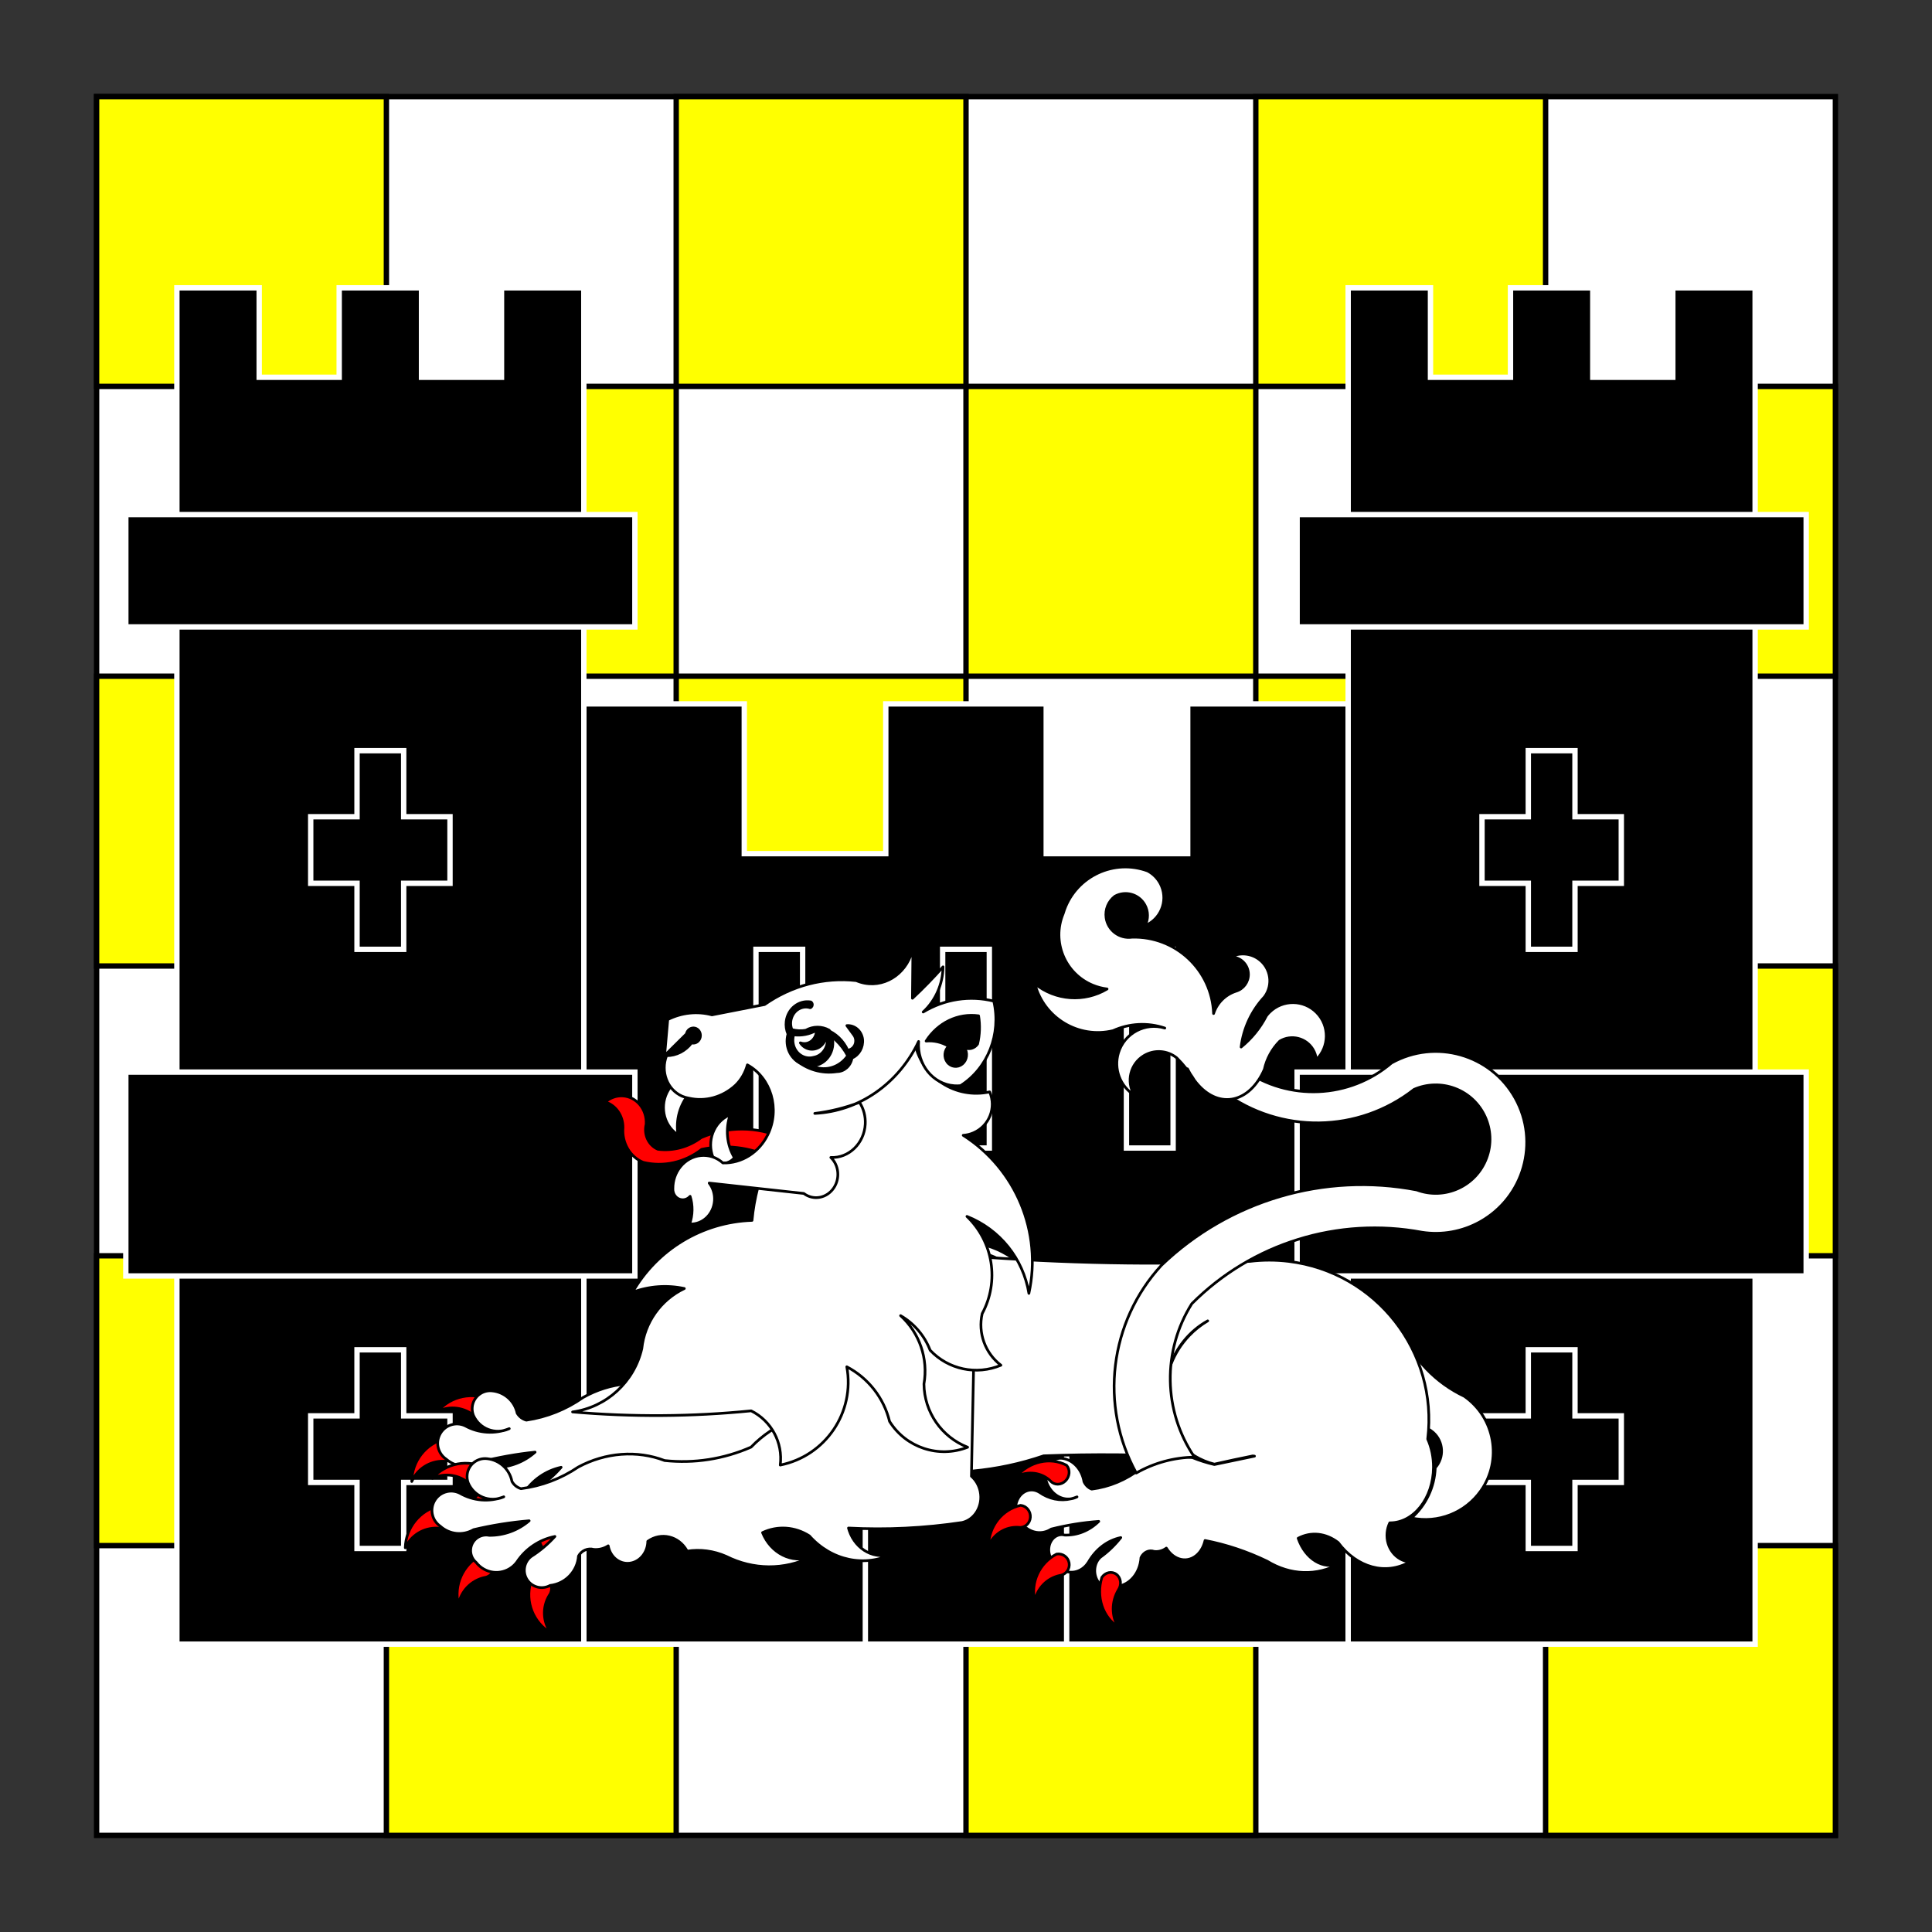 <?xml version="1.0" encoding="utf-8"?>
<!-- Generator: Adobe Illustrator 15.0.0, SVG Export Plug-In . SVG Version: 6.00 Build 0)  -->
<!DOCTYPE svg PUBLIC "-//W3C//DTD SVG 1.1//EN" "http://www.w3.org/Graphics/SVG/1.1/DTD/svg11.dtd">
<svg version="1.1" id="Square" xmlns="http://www.w3.org/2000/svg" xmlns:xlink="http://www.w3.org/1999/xlink" x="0px" y="0px"
	 width="360px" height="360px" viewBox="0 0 360 360" enable-background="new 0 0 360 360" xml:space="preserve">
<rect x="0" y="0" width="360" height="360" fill="#333333" stroke="none"/>
<g id="Field">
	<rect x="18" y="18" fill="#FFFFFF" stroke="#000000" stroke-miterlimit="10" width="324" height="324"/>
	<g>
		<rect x="126" y="126" fill="#FFFF00" stroke="#000000" stroke-miterlimit="10" width="54" height="54"/>
		<rect x="234" y="126" fill="#FFFF00" stroke="#000000" stroke-miterlimit="10" width="54" height="54"/>
		<rect x="72" y="72" fill="#FFFF00" stroke="#000000" stroke-miterlimit="10" width="54" height="54"/>
		<rect x="180" y="72" fill="#FFFF00" stroke="#000000" stroke-miterlimit="10" width="54" height="54"/>
		<rect x="72" y="288" fill="#FFFF00" stroke="#000000" stroke-miterlimit="10" width="54" height="54"/>
		<rect x="180" y="288" fill="#FFFF00" stroke="#000000" stroke-miterlimit="10" width="54" height="54"/>
		<rect x="72" y="180" fill="#FFFF00" stroke="#000000" stroke-miterlimit="10" width="54" height="54"/>
		<rect x="288" y="72" fill="#FFFF00" stroke="#000000" stroke-miterlimit="10" width="54" height="54"/>
		<rect x="288" y="288" fill="#FFFF00" stroke="#000000" stroke-miterlimit="10" width="54" height="54"/>
		<rect x="288" y="180" fill="#FFFF00" stroke="#000000" stroke-miterlimit="10" width="54" height="54"/>
		<rect x="180" y="180" fill="#FFFF00" stroke="#000000" stroke-miterlimit="10" width="54" height="54"/>
		<rect x="126" y="234" fill="#FFFF00" stroke="#000000" stroke-miterlimit="10" width="54" height="54"/>
		<rect x="234" y="234" fill="#FFFF00" stroke="#000000" stroke-miterlimit="10" width="54" height="54"/>
		<rect x="126" y="18" fill="#FFFF00" stroke="#000000" stroke-miterlimit="10" width="54" height="54"/>
		<rect x="234" y="18" fill="#FFFF00" stroke="#000000" stroke-miterlimit="10" width="54" height="54"/>
		<rect x="18" y="126" fill="#FFFF00" stroke="#000000" stroke-miterlimit="10" width="54" height="54"/>
		<rect x="18" y="234" fill="#FFFF00" stroke="#000000" stroke-miterlimit="10" width="54" height="54"/>
		<rect x="18" y="18" fill="#FFFF00" stroke="#000000" stroke-miterlimit="10" width="54" height="54"/>
	</g>
</g>
<g>
	<g>
		<polygon stroke="#FFFFFF" stroke-miterlimit="10" points="108.787,131.16 138.686,131.16 138.686,159.067 165.051,159.067 
			165.051,131.16 194.949,131.16 194.949,159.067 221.313,159.067 221.313,131.16 251.21,131.16 251.21,306.368 108.787,306.368 		
			"/>
		<path stroke="#FFFFFF" stroke-miterlimit="10" d="M161.246,259.075c0-14.752,8.392-26.744,18.754-26.744
			c10.345,0,18.754,11.992,18.754,26.744v47.293h-37.508V259.075z"/>
		<rect x="209.896" y="176.895" stroke="#FFFFFF" stroke-miterlimit="10" width="8.697" height="37.024"/>
		<rect x="175.651" y="176.895" stroke="#FFFFFF" stroke-miterlimit="10" width="8.696" height="37.024"/>
		<rect x="140.86" y="176.895" stroke="#FFFFFF" stroke-miterlimit="10" width="8.698" height="37.024"/>
	</g>
	<g>
		<polygon stroke="#FFFFFF" stroke-miterlimit="10" points="251.21,306.368 327.042,306.368 327.042,53.632 311.703,53.632 
			311.703,70.3 296.794,70.3 296.794,53.632 281.458,53.632 281.458,70.3 266.55,70.3 266.55,53.632 251.21,53.632 		"/>
		<rect x="241.697" y="199.77" stroke="#FFFFFF" stroke-miterlimit="10" width="94.858" height="37.986"/>
		<rect x="241.697" y="95.884" stroke="#FFFFFF" stroke-miterlimit="10" width="94.858" height="20.934"/>
		<polygon stroke="#FFFFFF" stroke-miterlimit="10" points="284.776,164.59 276.148,164.59 276.148,152.187 284.776,152.187 
			284.776,139.88 293.476,139.88 293.476,152.187 302.105,152.187 302.105,164.59 293.476,164.59 293.476,176.895 284.776,176.895 
					"/>
		<polygon stroke="#FFFFFF" stroke-miterlimit="10" points="284.776,276.229 276.148,276.229 276.148,263.826 284.776,263.826 
			284.776,251.518 293.476,251.518 293.476,263.826 302.105,263.826 302.105,276.229 293.476,276.229 293.476,288.536 
			284.776,288.536 		"/>
	</g>
	<g>
		<polygon stroke="#FFFFFF" stroke-miterlimit="10" points="108.787,306.368 32.958,306.368 32.958,53.632 48.296,53.632 
			48.296,70.3 63.203,70.3 63.203,53.632 78.542,53.632 78.542,70.3 93.449,70.3 93.449,53.632 108.787,53.632 		"/>
		<rect x="23.444" y="199.77" stroke="#FFFFFF" stroke-miterlimit="10" width="94.857" height="37.986"/>
		<rect x="23.444" y="95.884" stroke="#FFFFFF" stroke-miterlimit="10" width="94.857" height="20.934"/>
		<polygon stroke="#FFFFFF" stroke-miterlimit="10" points="75.221,164.59 83.851,164.59 83.851,152.187 75.221,152.187 
			75.221,139.88 66.525,139.88 66.525,152.187 57.896,152.187 57.896,164.59 66.525,164.59 66.525,176.895 75.221,176.895 		"/>
		<polygon stroke="#FFFFFF" stroke-miterlimit="10" points="75.221,276.229 83.851,276.229 83.851,263.826 75.221,263.826 
			75.221,251.518 66.525,251.518 66.525,263.826 57.896,263.826 57.896,276.229 66.525,276.229 66.525,288.536 75.221,288.536 		"/>
	</g>
</g>
<g>
	<g>
		<g>
			
				<path id="path24" fill="#FF0000" stroke="#000000" stroke-width="0.5" stroke-linecap="round" stroke-linejoin="round" stroke-miterlimit="3" d="
				M81.537,262.994c2.453-2.889,6.555-3.737,9.952-2.06c0.853,0.798,0.896,2.137,0.099,2.99c-0.799,0.853-2.137,0.896-2.99,0.098
				c-0.034-0.032-0.068-0.064-0.1-0.099C86.576,262.24,83.833,261.874,81.537,262.994z"/>
			
				<path id="path29" fill="#FF0000" stroke="#000000" stroke-width="0.5" stroke-linecap="round" stroke-linejoin="round" stroke-miterlimit="3" d="
				M76.729,276.055c0.009-3.788,2.594-7.085,6.271-7.997c1.167,0.061,2.064,1.054,2.005,2.221c-0.059,1.167-1.054,2.064-2.221,2.006
				c-0.046-0.003-0.093-0.006-0.14-0.013C80.09,272.226,77.758,273.718,76.729,276.055z"/>
			
				<path id="path34" fill="#FF0000" stroke="#000000" stroke-width="0.5" stroke-linecap="round" stroke-linejoin="round" stroke-miterlimit="3" d="
				M86.829,286.504c-0.972-3.661,0.673-7.516,3.989-9.348c1.142-0.244,2.266,0.483,2.511,1.626c0.244,1.143-0.484,2.267-1.626,2.512
				c-0.045,0.009-0.092,0.018-0.139,0.024C89.087,281.936,87.22,283.98,86.829,286.504z"/>
			
				<path id="path39" fill="#FF0000" stroke="#000000" stroke-width="0.5" stroke-linecap="round" stroke-linejoin="round" stroke-miterlimit="3" d="
				M104.158,291.417c-3.309-1.845-4.939-5.703-3.953-9.362c0.618-0.991,1.922-1.294,2.914-0.677
				c0.992,0.618,1.295,1.923,0.678,2.914c-0.025,0.04-0.051,0.079-0.079,0.117C102.44,286.622,102.614,289.384,104.158,291.417z"/>
		</g>
		
			<path id="path44" fill="#FFFFFF" stroke="#000000" stroke-width="0.5" stroke-linecap="round" stroke-linejoin="round" stroke-miterlimit="3" d="
			M108.653,260.397c-3.146,2.219-6.771,3.667-10.579,4.229c-0.72-0.194-1.333-0.664-1.709-1.308c-0.48-2.266-2.385-3.95-4.692-4.152
			c-1.84-0.188-3.486,1.151-3.674,2.992c-0.055,0.536,0.02,1.077,0.218,1.577c1.113,2.507,4.046,3.638,6.553,2.525
			c0.042-0.019,0.083-0.037,0.124-0.057c-2.679,1.07-5.697,0.878-8.218-0.523c-1.788-0.847-3.924-0.084-4.771,1.705
			c-0.763,1.609-0.227,3.535,1.258,4.52c1.738,1.513,4.257,1.727,6.226,0.528c3.388-0.871,6.837-1.49,10.318-1.852
			c-2.036,1.813-4.66,2.827-7.386,2.855c-1.57-0.288-3.077,0.75-3.365,2.321c-0.192,1.047,0.206,2.115,1.038,2.78
			c1.644,2.043,4.633,2.367,6.675,0.724c0.346-0.277,0.651-0.603,0.906-0.965c1.583-2.497,4.1-4.258,6.987-4.89
			c-1.275,1.464-2.744,2.75-4.365,3.82c-1.393,1.117-1.615,3.153-0.498,4.546c0.999,1.244,2.756,1.574,4.138,0.776
			c2.847-0.366,5.028-2.711,5.187-5.579c0.529-1.039,1.711-1.573,2.842-1.281c0.942,0.06,1.878-0.197,2.659-0.729
			c0.43,2.21,2.408,3.595,4.417,3.093c1.721-0.431,2.948-2.13,2.94-4.072c2.442-1.797,5.71-1.092,7.299,1.573
			c0.023,0.04,0.046,0.08,0.069,0.12c2.403-0.436,4.947-0.146,7.276,0.826c5.11,2.444,10.88,2.375,15.846-0.19
			c-3.563,1.347-7.527-0.544-9.144-4.36c2.779-1.381,6.015-1.219,8.725,0.438c4.197,4.547,10.487,5.739,15.69,2.973
			c-3.256,1.365-6.956-0.463-8.263-4.08c-0.058-0.162-0.111-0.326-0.159-0.493c7.093,0.229,14.177-0.251,21.164-1.438
			c2.379-0.591,3.832-3.206,3.246-5.84c-0.25-1.121-0.848-2.118-1.689-2.815l0.02-22.998c-1.374-8.4-8.646-14.127-16.243-12.789
			c-6.209,1.093-10.896,6.649-11.44,13.562l7.444,13.985c-7.193-1.959-14.738-0.66-20.932,3.604
			c-5.049,2.336-10.555,3.301-16.064,2.814C119.578,257.004,113.679,257.564,108.653,260.397z"/>
		
			<path id="path49" fill="#FFFFFF" stroke="#000000" stroke-width="0.5" stroke-linecap="round" stroke-linejoin="round" stroke-miterlimit="3" d="
			M261.029,247.853c2.3,5.42,6.51,9.807,11.831,12.328c5.707,4,7.091,11.868,3.092,17.575c-2.903,4.144-8.002,6.152-12.951,5.103
			c2.7-2.382,4.304-5.77,4.435-9.369c1.713-1.916,1.548-4.857-0.368-6.569c-0.595-0.531-1.315-0.9-2.095-1.073
			c-5.354-0.667-9.153-5.547-8.486-10.901C256.851,252.018,258.52,249.41,261.029,247.853z"/>
		
			<path id="path54" fill="#FFFFFF" stroke="#000000" stroke-width="0.5" stroke-linecap="round" stroke-linejoin="round" stroke-miterlimit="3" d="
			M219.615,268.806c1.799,1.996,4.096,3.38,6.661,4.014c2.379-0.539,4.763-1.049,7.151-1.529l0.329,0.04
			c-2.49,0.534-4.981,1.056-7.477,1.564c-1.425-0.329-2.805-0.767-4.119-1.307c-3.28-0.448-6.648,0.284-9.642,2.095
			c-2.719,2.087-5.835,3.386-9.097,3.791c-0.609-0.224-1.126-0.716-1.438-1.372c-0.377-2.283-1.979-4.046-3.948-4.343
			c-1.569-0.265-2.995,1.004-3.185,2.834c-0.054,0.534,0.002,1.079,0.165,1.588c0.762,2.124,2.652,3.401,4.579,3.095
			c0.372-0.089,0.736-0.208,1.092-0.355c-0.348,0.175-0.714,0.295-1.092,0.355c-2.017,0.479-4.133,0.046-5.925-1.215
			c-1.509-0.932-3.35-0.272-4.109,1.472c-0.691,1.588-0.255,3.559,1.021,4.603c1.465,1.58,3.612,1.896,5.312,0.78
			c2.908-0.732,5.864-1.21,8.843-1.429c-1.765,1.727-4.02,2.633-6.35,2.551c-1.336-0.357-2.641,0.613-2.914,2.168
			c-0.184,1.043,0.145,2.132,0.85,2.831c1.375,2.107,3.924,2.554,5.692,0.997c0.3-0.265,0.565-0.578,0.79-0.931
			c1.387-2.429,3.561-4.084,6.038-4.597c-1.11,1.41-2.382,2.634-3.782,3.637c-1.206,1.058-1.428,3.08-0.494,4.518
			c0.836,1.286,2.334,1.688,3.527,0.947c2.438-0.249,4.335-2.503,4.509-5.359c0.467-1.018,1.483-1.503,2.445-1.166
			c0.805,0.099,1.608-0.119,2.283-0.617c1.45,2.373,4.068,2.884,5.848,1.141c0.654-0.642,1.131-1.532,1.366-2.557
			c3.94,0.758,7.823,2.053,11.56,3.853c4.33,2.646,9.26,2.813,13.537,0.455c-3.062,1.198-6.421-0.85-7.748-4.724
			c2.392-1.268,5.153-0.975,7.446,0.789c3.52,4.713,8.876,6.161,13.36,3.614c-2.594-0.229-4.493-2.664-4.241-5.437
			c0.058-0.642,0.229-1.267,0.508-1.842c4.466,0.031,8.11-4.604,8.142-10.352c0.01-1.845-0.362-3.66-1.077-5.258
			c1.986-16.302-9.619-31.126-25.921-33.111c-2.386-0.291-4.798-0.291-7.184-0.001c-17.424,0.698-34.873,0.367-52.258-0.986
			c-7.942-3.331-11.681-12.47-8.35-20.412c0.607-1.445,1.427-2.792,2.434-3.993c-9.958-1.267-19.948,2.093-27.117,9.119
			c-13.534,11.312-15.507,31.382-4.435,45.112c14.91,10.561,33.986,13.313,51.273,7.396c9.201-0.352,18.414-0.27,27.608,0.246
			c-6.393-6.137-6.6-16.292-0.464-22.685c1.013-1.054,2.163-1.965,3.422-2.707c-6.922,3.813-9.98,12.834-6.833,20.148
			C218.593,267.173,219.065,268.022,219.615,268.806z"/>
	</g>
	<g>
		
			<path id="path65" fill="#FF0000" stroke="#000000" stroke-width="0.5" stroke-linecap="round" stroke-linejoin="round" stroke-miterlimit="3" d="
			M80.58,275.442c2.507-2.841,6.625-3.611,9.99-1.868c0.836,0.814,0.855,2.154,0.04,2.991c-0.814,0.838-2.154,0.855-2.991,0.04
			c-0.033-0.032-0.066-0.065-0.098-0.101C85.632,274.785,82.896,274.366,80.58,275.442z"/>
		
			<path id="path70" fill="#FF0000" stroke="#000000" stroke-width="0.5" stroke-linecap="round" stroke-linejoin="round" stroke-miterlimit="3" d="
			M75.521,288.409c0.082-3.788,2.73-7.034,6.424-7.874c1.166,0.081,2.044,1.092,1.962,2.258c-0.082,1.165-1.093,2.044-2.258,1.962
			c-0.047-0.004-0.094-0.008-0.141-0.014C78.956,284.645,76.596,286.091,75.521,288.409z"/>
		
			<path id="path75" fill="#FF0000" stroke="#000000" stroke-width="0.5" stroke-linecap="round" stroke-linejoin="round" stroke-miterlimit="3" d="
			M85.42,299.049c-0.902-3.68,0.817-7.501,4.167-9.27c1.147-0.222,2.257,0.527,2.48,1.675c0.222,1.146-0.527,2.258-1.674,2.479
			c-0.046,0.009-0.093,0.017-0.14,0.022C87.764,294.526,85.858,296.534,85.42,299.049z"/>
		
			<path id="path80" fill="#FF0000" stroke="#000000" stroke-width="0.5" stroke-linecap="round" stroke-linejoin="round" stroke-miterlimit="3" d="
			M102.651,304.295c-3.273-1.907-4.829-5.798-3.774-9.437c0.638-0.979,1.948-1.258,2.928-0.621c0.979,0.637,1.257,1.947,0.621,2.927
			c-0.025,0.039-0.053,0.077-0.081,0.115C101.025,299.467,101.146,302.232,102.651,304.295z"/>
		
			<path id="path85" fill="#FFFFFF" stroke="#000000" stroke-width="0.5" stroke-linecap="round" stroke-linejoin="round" stroke-miterlimit="3" d="
			M107.741,273.367c-3.188,2.157-6.839,3.536-10.659,4.024c-0.715-0.208-1.32-0.69-1.683-1.34c-0.438-2.274-2.309-3.996-4.611-4.242
			c-1.838-0.224-3.509,1.085-3.733,2.922c-0.065,0.534,0,1.076,0.189,1.58c1.064,2.528,3.976,3.715,6.503,2.651
			c0.042-0.018,0.083-0.036,0.125-0.055c-2.699,1.019-5.712,0.769-8.207-0.681c-1.771-0.882-3.922-0.159-4.803,1.613
			c-0.793,1.594-0.294,3.529,1.171,4.542c1.71,1.546,4.224,1.809,6.215,0.647c3.406-0.806,6.866-1.358,10.352-1.653
			c-2.07,1.774-4.713,2.738-7.438,2.714c-1.565-0.318-3.092,0.691-3.411,2.256c-0.212,1.043,0.166,2.12,0.984,2.801
			c1.604,2.074,4.585,2.455,6.66,0.852c0.351-0.271,0.662-0.591,0.924-0.948c1.631-2.466,4.18-4.178,7.08-4.755
			c-1.304,1.44-2.796,2.697-4.438,3.736c-1.414,1.091-1.675,3.122-0.584,4.535c0.975,1.264,2.725,1.627,4.123,0.856
			c2.854-0.311,5.08-2.614,5.292-5.478c0.55-1.03,1.741-1.541,2.866-1.228c0.942,0.077,1.883-0.161,2.673-0.679
			c0.387,2.219,2.337,3.641,4.356,3.177c1.729-0.396,2.99-2.072,3.019-4.015c2.476-1.749,5.73-0.981,7.268,1.713
			c0.023,0.04,0.046,0.081,0.068,0.122c2.41-0.39,4.948-0.052,7.258,0.966c5.062,2.542,10.833,2.583,15.847,0.113
			c-3.589,1.278-7.516-0.688-9.059-4.534c2.804-1.328,6.036-1.104,8.714,0.605c4.109,4.626,10.376,5.938,15.63,3.273
			c-3.282,1.301-6.945-0.597-8.183-4.238c-0.055-0.163-0.105-0.329-0.149-0.496c7.086,0.366,14.179,0.021,21.187-1.031
			c2.39-0.546,3.894-3.131,3.357-5.776c-0.228-1.125-0.807-2.133-1.635-2.847l0.461-22.994c-1.212-8.425-8.373-14.289-15.995-13.099
			c-6.229,0.974-11.022,6.439-11.698,13.339l2.682,10.896c-6.204-0.403-12.153,1.915-16.505,6.433
			c-5.093,2.237-10.616,3.096-16.114,2.505C118.729,270.185,112.819,270.631,107.741,273.367z"/>
	</g>
	<g>
		
			<path id="path93" fill="#FFFFFF" stroke="#000000" stroke-width="0.5" stroke-linecap="round" stroke-linejoin="round" stroke-miterlimit="3" d="
			M170.4,193.966c1.063,6.364,7.083,10.662,13.446,9.6c0.188-0.032,0.374-0.067,0.56-0.108c1.273,2.938-0.073,6.351-3.009,7.625
			c-0.608,0.264-1.256,0.421-1.917,0.466c9.849,6.282,14.735,18.041,12.239,29.453c-1.055-6.479-5.439-11.925-11.542-14.339
			c4.914,4.712,6.075,12.127,2.835,18.115c-0.813,3.611,0.552,7.365,3.492,9.611c-4.547,1.915-9.805,0.802-13.186-2.791
			c-1.045-2.714-2.987-4.99-5.505-6.447c3.533,3.221,5.174,8.022,4.352,12.731c0.049,5.223,3.272,9.89,8.138,11.787
			c-5.372,2.109-11.484,0.091-14.544-4.803c-1.069-4.383-3.973-8.094-7.971-10.185c1.558,8.466-3.96,16.616-12.398,18.314
			c0.523-4.179-1.651-8.231-5.421-10.106c-11.062,1.104-22.203,1.173-33.278,0.207c6.326-0.879,11.455-5.567,12.897-11.789
			c0.509-4.862,3.512-9.109,7.927-11.21c-3.217-0.691-6.565-0.45-9.649,0.697c4.602-8.017,13.023-13.083,22.262-13.393
			C141.663,210.766,153.998,197.142,170.4,193.966z"/>
		
			<path id="path101" stroke="#000000" stroke-width="0.5" stroke-linecap="round" stroke-linejoin="round" stroke-miterlimit="3" d="
			M124.142,196.407c0.267-3.651,3.246-6.416,6.655-6.175c3.41,0.241,5.958,3.397,5.691,7.049c-0.005,0.068-0.011,0.136-0.018,0.204
			c-0.372,3.644-3.429,6.309-6.828,5.953C126.316,203.091,123.881,199.978,124.142,196.407z"/>
		<g>
			
				<path id="path109" fill="#FF0000" stroke="#000000" stroke-width="0.5" stroke-linecap="round" stroke-linejoin="round" stroke-miterlimit="3" d="
				M145.863,212.012c-4.842-2.148-10.303-2.163-15.203-0.041c-2.358,1.764-5.232,2.539-8.069,2.176
				c-1.729-0.727-2.668-2.726-2.187-4.66c0.171-2.767-1.783-5.13-4.365-5.28c-1.173-0.068-2.333,0.337-3.249,1.138
				c1.968,0.622,3.306,2.556,3.292,4.758c-0.24,2.844,1.307,5.491,3.792,6.49c3.764,0.906,7.729,0.021,10.875-2.427
				c4.403-0.954,8.959-0.417,13.032,1.535c0.717,1.009,2.068,1.196,3.019,0.417c0.952-0.777,1.142-2.228,0.426-3.235
				C146.895,212.416,146.407,212.104,145.863,212.012z"/>
			
				<path id="path117" fill="#FFFFFF" stroke="#000000" stroke-width="0.5" stroke-linecap="round" stroke-linejoin="round" stroke-miterlimit="3" d="
				M124.891,202.593c-1.947,2.575-1.594,6.327,0.79,8.38c0.209,0.18,0.429,0.343,0.66,0.488c-0.456-2.791,0.344-5.664,2.161-7.756
				C127.771,202.373,126.192,201.887,124.891,202.593z"/>
			
				<path id="path122" fill="#FFFFFF" stroke="#000000" stroke-width="0.5" stroke-linecap="round" stroke-linejoin="round" stroke-miterlimit="3" d="
				M133.098,216.18c-1.47-2.873-0.471-6.507,2.232-8.114c0.237-0.142,0.482-0.264,0.735-0.366c-0.934,2.669-0.645,5.638,0.781,8.013
				C135.895,216.898,134.256,217.102,133.098,216.18z"/>
			
				<path id="path127" fill="#FFFFFF" stroke="#000000" stroke-width="0.5" stroke-linecap="round" stroke-linejoin="round" stroke-miterlimit="3" d="
				M170.111,176.491c-0.776,4.484-4.795,7.491-8.977,6.715c-0.543-0.101-1.072-0.264-1.581-0.485
				c-5.98-0.663-12.016,0.913-17.08,4.462l-9.812,1.922c-2.746-0.728-5.654-0.42-8.236,0.871l-0.586,6.701l4.059-4.013
				c0.161-0.766,0.869-1.254,1.583-1.093c0.714,0.163,1.163,0.916,1.003,1.682c-0.161,0.767-0.87,1.256-1.584,1.093
				c-0.011-0.003-0.023-0.006-0.035-0.009c-1.143,1.505-2.858,2.379-4.659,2.373c-1.16,2.96,0.131,6.339,2.886,7.545
				c0.398,0.175,0.816,0.297,1.243,0.365c3.091,0.718,6.333-0.178,8.742-2.417c1.043-1.02,1.801-2.33,2.187-3.78
				c4.417,2.422,6.122,8.241,3.806,12.998c-1.622,3.332-4.884,5.386-8.374,5.276c-2.374-2.136-5.94-1.787-7.964,0.779
				c-0.877,1.112-1.356,2.52-1.35,3.966c-0.078,1.098,0.691,2.043,1.715,2.112c0.561,0.038,1.109-0.196,1.494-0.639
				c0.528,1.671,0.499,3.491-0.082,5.156c2.386,0.148,4.456-1.803,4.623-4.356c0.079-1.191-0.274-2.361-0.986-3.27l17.629,1.938
				c1.793,1.362,4.295,0.896,5.59-1.037c1.192-1.782,0.955-4.224-0.552-5.671c3.354,0.159,6.226-2.623,6.415-6.215
				c0.076-1.443-0.299-2.866-1.065-4.047c-2.702,1.023-5.5,1.713-8.34,2.056c8.209-0.389,15.621-5.525,19.345-13.405
				c-0.313,4.271,2.666,7.965,6.654,8.249c0.385,0.027,0.771,0.021,1.156-0.017c5.096-3.229,7.623-9.648,6.199-15.747
				c-4.447-1.116-9.144-0.394-13.154,2.024c2.307-2.115,3.657-5.185,3.701-8.416c-1.813,2.048-3.717,4.002-5.703,5.857
				L170.111,176.491z"/>
		</g>
		<g>
			
				<path id="path135" fill="none" stroke="#000000" stroke-width="0.5" stroke-linecap="round" stroke-linejoin="round" stroke-miterlimit="3" d="
				M152.125,192.399l-2.756,0.752"/>
			
				<path id="path140" stroke="#000000" stroke-width="0.5" stroke-linecap="round" stroke-linejoin="round" stroke-miterlimit="3" d="
				M153.93,191.86c1.759,0.649,3.216,2.036,4.024,3.827c0.892-0.088,1.557-0.93,1.486-1.883c-0.024-0.323-0.133-0.634-0.314-0.892
				l-1.324-1.806c1.453-0.104,2.724,1,2.927,2.54c0.154,1.501-0.655,2.938-1.974,3.5c-0.245,1.46-1.434,2.531-2.817,2.538
				c-2.787,0.43-5.603-0.393-7.776-2.272c1.599,1.508,4.054,1.328,5.482-0.401C154.843,195.559,154.961,193.425,153.93,191.86z"/>
			
				<path id="path145" fill="#FFFFFF" stroke="#000000" stroke-width="0.5" stroke-linecap="round" stroke-linejoin="round" stroke-miterlimit="3" d="
				M147.106,192.503c1.914-0.03,3.823-0.229,5.71-0.596c2.178,0.936,3.989,2.635,5.138,4.822c-1.452,2.107-4.026,2.938-6.297,2.031
				C148.859,198.239,146.899,195.544,147.106,192.503z"/>
			
				<path id="path150" stroke="#000000" stroke-width="0.5" stroke-linecap="round" stroke-linejoin="round" stroke-miterlimit="3" d="
				M151.065,186.694c-2.224-0.357-4.268,1.26-4.565,3.614c-0.101,0.805,0.014,1.627,0.333,2.373c-0.681,2.415,0.592,4.94,2.841,5.64
				c0.15,0.045,0.302,0.083,0.456,0.112c2.08,0.641,4.272-0.649,4.896-2.883c0.342-1.227,0.148-2.547-0.528-3.59
				c-1.358-0.764-2.99-0.759-4.36,0.016c-0.863,0.147-1.743,0.104-2.585-0.125c-0.602-1.521,0.069-3.288,1.497-3.95
				c0.609-0.282,1.29-0.326,1.921-0.124c0.29-0.093,0.457-0.418,0.373-0.726C151.302,186.895,151.201,186.765,151.065,186.694z"/>
			
				<path id="path155" fill="#FFFFFF" stroke="#000000" stroke-width="0.5" stroke-linecap="round" stroke-linejoin="round" stroke-miterlimit="3" d="
				M152.128,192c0.025,1.313-0.951,2.413-2.178,2.455c-0.276,0.01-0.551-0.036-0.81-0.134c0.845,1.285,2.511,1.582,3.724,0.663
				c0.68-0.516,1.101-1.336,1.142-2.222c0.544,1.664-0.28,3.502-1.842,4.104c-0.184,0.07-0.374,0.122-0.567,0.154
				c-1.679,0.452-3.368-0.633-3.77-2.425c-0.132-0.584-0.112-1.198,0.055-1.775C149.337,193.015,150.819,192.729,152.128,192z"/>
			
				<path id="path160" stroke="#000000" stroke-width="0.5" stroke-linecap="round" stroke-linejoin="round" stroke-miterlimit="3" d="
				M172.567,193.987c2.201-3.43,5.95-5.234,9.777-4.705c0.289,1.737,0.228,3.526-0.182,5.245c-0.57,0.832-1.608,1.118-2.47,0.682
				c0.684,0.937,0.522,2.299-0.362,3.042c-0.883,0.742-2.155,0.586-2.839-0.351c-0.651-0.894-0.539-2.183,0.258-2.949
				C175.482,194.188,174.025,193.853,172.567,193.987z"/>
		</g>
	</g>
	<g>
		
			<path id="path168" fill="#FF0000" stroke="#000000" stroke-width="0.5" stroke-linecap="round" stroke-linejoin="round" stroke-miterlimit="3" d="
			M189.349,275.139c2.471-2.84,6.339-3.711,9.385-2.112c0.713,0.797,0.623,2.103-0.2,2.916c-0.822,0.814-2.067,0.828-2.78,0.031
			C194.081,274.354,191.556,274.025,189.349,275.139z"/>
		
			<path id="path173" fill="#FF0000" stroke="#000000" stroke-width="0.5" stroke-linecap="round" stroke-linejoin="round" stroke-miterlimit="3" d="
			M184.183,288.058c0.083-3.688,2.551-6.805,5.987-7.559c1.085,0.099,1.901,1.099,1.825,2.232c-0.077,1.135-1.019,1.975-2.104,1.876
			c-0.044-0.005-0.088-0.011-0.131-0.017C187.386,284.454,185.188,285.82,184.183,288.058z"/>
		
			<path id="path183" fill="#FF0000" stroke="#000000" stroke-width="0.5" stroke-linecap="round" stroke-linejoin="round" stroke-miterlimit="3" d="
			M208.393,303.198c-2.922-1.824-4.192-5.646-3.083-9.268c0.649-0.962,1.866-1.22,2.718-0.576s1.015,1.944,0.364,2.907
			C207.097,298.45,207.097,301.184,208.393,303.198z"/>
		
			<path id="path178" fill="#FF0000" stroke="#000000" stroke-width="0.5" stroke-linecap="round" stroke-linejoin="round" stroke-miterlimit="3" d="
			M192.816,298.37c-0.822-3.514,0.853-7.136,4.063-8.787c1.097-0.192,2.142,0.541,2.333,1.637c0.191,1.097-0.543,2.141-1.64,2.332
			c-0.032,0.006-0.065,0.011-0.099,0.015C195.095,294.083,193.259,295.977,192.816,298.37z"/>
	</g>
	<g>
		
			<path id="path188" fill="#FFFFFF" stroke="#000000" stroke-width="0.5" stroke-linecap="round" stroke-linejoin="round" stroke-miterlimit="3" d="
			M222.572,271.517c-3.808,0.052-7.539,1.069-10.846,2.958c-6.9-12.57-5.016-28.14,4.684-38.7
			c12.642-12.122,30.376-17.359,47.575-14.049c5.228,1.958,11.054-0.692,13.012-5.921c1.959-5.229-0.692-11.054-5.92-13.012
			c-2.458-0.922-5.177-0.85-7.584,0.198c-10.372,8.136-24.901,8.337-35.495,0.49c-0.908-1.303-0.588-3.096,0.717-4.004
			c0.881-0.613,2.03-0.685,2.981-0.185c8.396,5.967,19.776,5.459,27.608-1.232c8.178-4.545,18.492-1.602,23.038,6.576
			c4.546,8.177,1.602,18.492-6.576,23.038c-3.284,1.826-7.081,2.507-10.795,1.938c-15.618-2.928-31.673,2.055-42.89,13.31
			C216.546,251.705,216.74,262.931,222.572,271.517z"/>
		
			<path id="path193" fill="#FFFFFF" stroke="#000000" stroke-width="0.5" stroke-linecap="round" stroke-linejoin="round" stroke-miterlimit="3" d="
			M221.046,199.117c0.073,0.012,0.146,0.025,0.22,0.04c0.156,0.313,0.321,0.615,0.493,0.907c0.278,0.397,0.544,0.804,0.796,1.219
			c3.789,5.13,9.382,4.724,12.491-0.907c0.194-0.352,0.376-0.721,0.545-1.104c0.442-1.998,1.443-3.83,2.889-5.28
			c2.131-1.277,4.894-0.586,6.172,1.545c0.351,0.586,0.564,1.244,0.623,1.924c2.443-2.407,2.474-6.339,0.066-8.781
			c-2.406-2.443-6.338-2.475-8.781-0.067c-0.209,0.206-0.403,0.428-0.581,0.661c-1.15,2.248-2.757,4.232-4.716,5.825
			c0.43-3.504,1.96-6.782,4.369-9.364c1.639-2.225,1.164-5.357-1.061-6.997c-1.529-1.126-3.563-1.29-5.252-0.424
			c1.799-0.029,3.281,1.406,3.311,3.206c0.023,1.464-0.933,2.765-2.338,3.178c-1.974,0.642-3.521,2.188-4.161,4.161
			c-0.298-8.109-7.084-14.461-15.196-14.223c-2.337,0.331-4.5-1.294-4.831-3.63c-0.218-1.533,0.41-3.064,1.643-4.002
			c1.979-1.096,4.473-0.382,5.57,1.598c0.668,1.205,0.686,2.664,0.047,3.884c2.88-1.186,4.253-4.481,3.066-7.36
			c-0.502-1.218-1.414-2.222-2.579-2.838c-6.259-2.295-13.193,0.918-15.488,7.177c-0.097,0.264-0.185,0.532-0.263,0.802
			c-2.154,5.196,0.312,11.154,5.508,13.31c0.856,0.354,1.758,0.592,2.68,0.703c-4.246,2.53-9.619,2.144-13.458-0.97
			c1.658,6.398,8.14,10.288,14.566,8.74c3.037-1.382,6.486-1.557,9.647-0.485c-3.658-1.112-7.525,0.951-8.637,4.609
			c-0.909,2.989,0.299,6.219,2.946,7.878c-1.533-2.519-0.735-5.806,1.784-7.339c1.922-1.171,4.37-1.012,6.124,0.398
			C219.897,197.741,220.493,198.412,221.046,199.117z"/>
	</g>
</g>
</svg>
